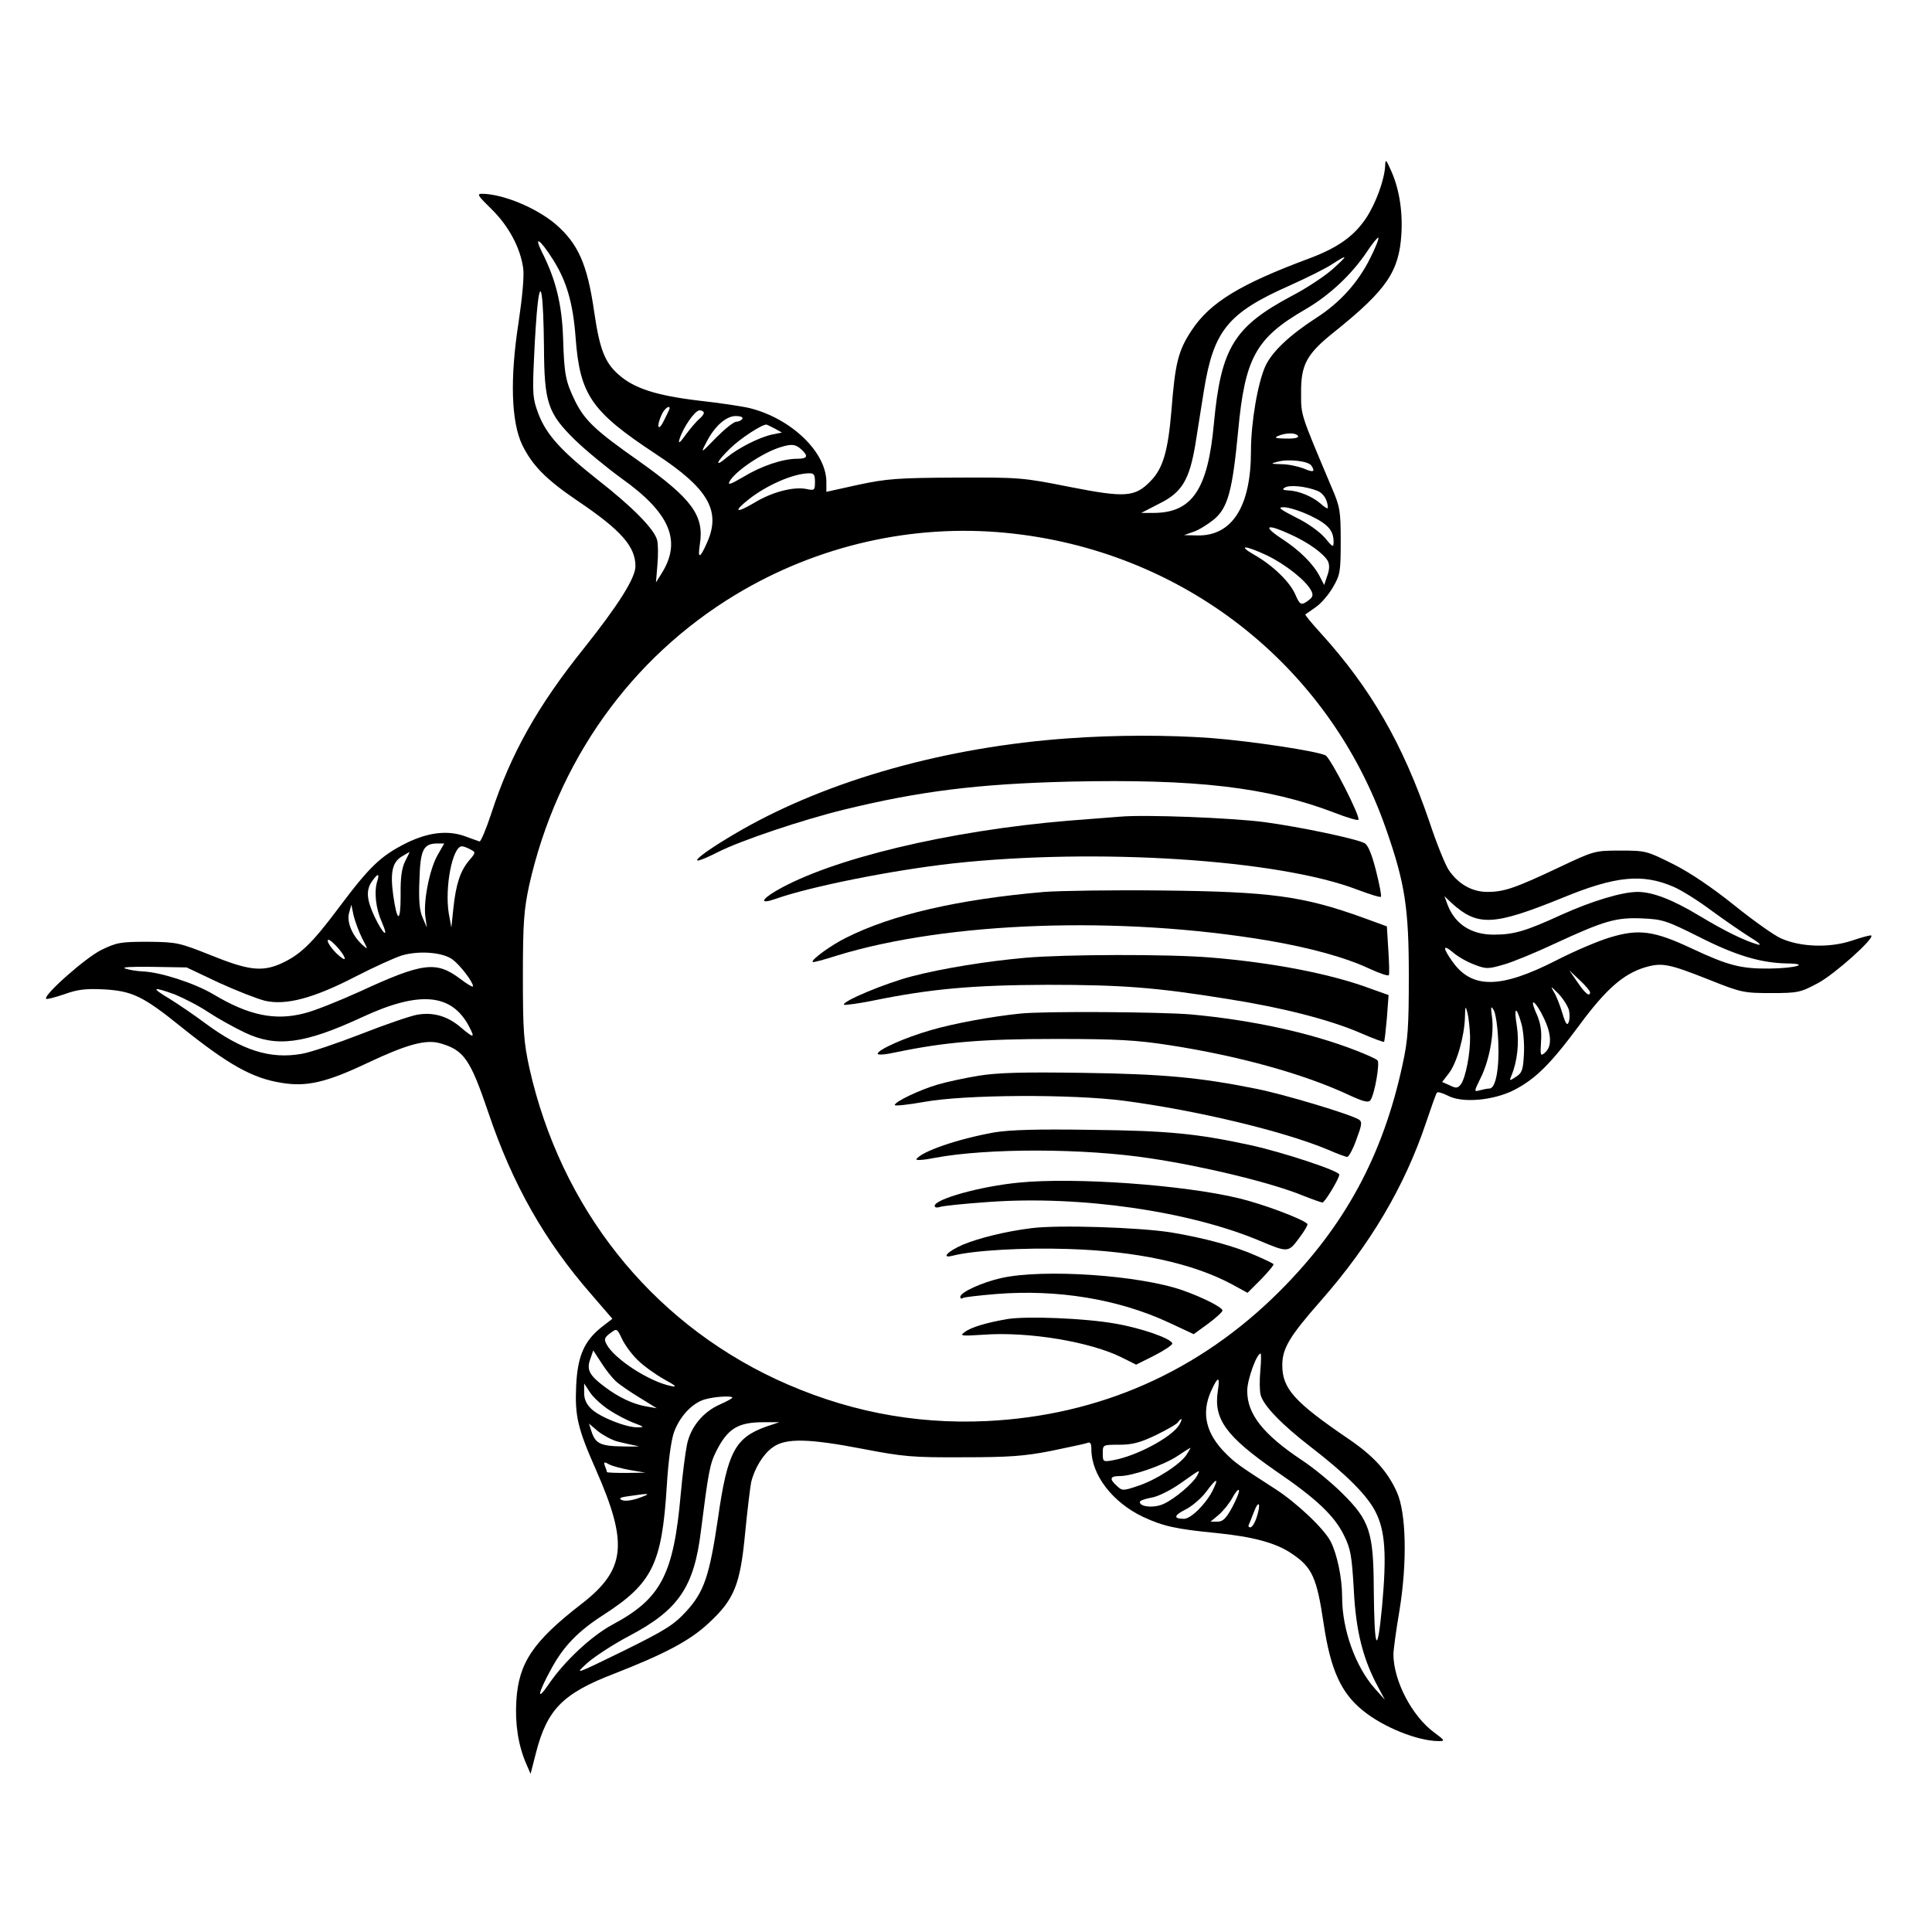 <?xml version="1.0" standalone="no"?>
<!DOCTYPE svg PUBLIC "-//W3C//DTD SVG 20010904//EN"
 "http://www.w3.org/TR/2001/REC-SVG-20010904/DTD/svg10.dtd">
<svg version="1.0" xmlns="http://www.w3.org/2000/svg"
 width="678pt" height="678pt" viewBox="0 0 678 678"
 preserveAspectRatio="xMidYMid meet">
<g transform="translate(0,678) scale(0.1,-0.1)"
fill="#000000" stroke="none">
<path d="M4861 6199 c-2 -49 -33 -134 -68 -186 -42 -62 -98 -102 -196 -139
-245 -91 -350 -155 -415 -253 -47 -71 -58 -114 -71 -281 -12 -144 -30 -204
-73 -248 -55 -57 -89 -59 -283 -21 -165 33 -177 34 -400 33 -204 -1 -243 -4
-342 -25 l-113 -25 0 36 c-1 104 -124 222 -270 258 -25 6 -104 18 -177 26
-150 18 -229 43 -284 93 -47 42 -65 89 -84 220 -24 166 -56 238 -136 307 -68
57 -183 105 -257 106 -20 0 -15 -7 33 -54 60 -59 101 -135 111 -207 4 -27 -3
-102 -16 -189 -31 -199 -26 -351 13 -432 36 -73 85 -122 196 -197 151 -102
201 -159 201 -228 0 -41 -59 -135 -180 -287 -163 -203 -258 -372 -326 -581
-18 -55 -37 -99 -41 -98 -4 1 -28 10 -53 19 -60 21 -128 13 -205 -25 -89 -45
-127 -81 -235 -225 -97 -130 -139 -170 -212 -201 -62 -25 -110 -19 -236 32
-113 45 -121 47 -222 48 -96 0 -110 -2 -165 -29 -55 -27 -205 -160 -193 -171
2 -3 31 5 64 16 47 17 75 20 139 17 99 -6 136 -23 270 -131 167 -134 251 -181
353 -197 88 -15 159 2 302 70 138 65 204 83 254 69 84 -24 106 -55 170 -244
85 -252 197 -449 360 -636 l75 -87 -40 -31 c-59 -48 -82 -100 -87 -203 -5
-107 5 -150 69 -295 115 -261 105 -352 -52 -473 -169 -131 -219 -206 -227
-339 -5 -81 7 -156 34 -219 l16 -37 19 74 c39 152 94 208 273 277 177 69 267
116 333 178 90 83 111 135 128 317 8 82 18 162 21 177 12 50 43 100 76 123 45
33 126 31 318 -6 140 -27 174 -30 350 -29 161 0 215 4 307 22 62 13 120 25
128 28 11 5 15 -1 15 -22 0 -90 74 -186 181 -237 71 -33 115 -43 259 -57 129
-13 209 -35 263 -72 72 -48 88 -84 112 -245 24 -162 61 -244 138 -306 71 -58
192 -107 266 -107 23 0 22 2 -17 31 -77 57 -142 181 -142 274 0 14 9 82 21
152 28 171 24 344 -9 417 -33 73 -81 126 -169 186 -191 130 -233 177 -233 259
0 59 25 101 135 226 174 198 294 401 369 624 19 56 36 105 39 107 3 3 20 -2
38 -11 50 -27 159 -17 231 19 76 39 129 91 231 229 93 126 154 179 229 202 61
18 84 13 228 -44 110 -44 120 -46 215 -46 95 0 103 2 165 35 58 31 198 156
187 167 -3 2 -33 -6 -68 -18 -78 -26 -180 -23 -249 8 -25 11 -99 64 -165 117
-76 61 -154 114 -214 144 -92 46 -96 47 -185 47 -90 0 -92 -1 -213 -58 -156
-74 -195 -87 -253 -87 -54 0 -102 27 -136 77 -12 18 -43 94 -68 170 -93 272
-205 467 -381 661 -32 35 -56 64 -54 66 2 1 19 13 36 25 18 12 45 43 60 69 26
44 28 54 28 162 0 106 -2 121 -32 190 -110 261 -107 251 -107 330 -1 101 19
138 120 218 180 145 224 209 232 341 5 84 -9 164 -38 226 -16 36 -18 37 -19
14z m-52 -324 c-42 -85 -106 -157 -189 -210 -94 -61 -155 -118 -179 -169 -27
-59 -51 -198 -51 -300 0 -193 -66 -297 -187 -295 l-48 1 34 12 c18 6 50 26 71
43 49 41 65 100 85 310 24 258 62 327 237 428 84 49 162 122 216 203 19 29 37
50 39 48 3 -3 -10 -35 -28 -71z m-2869 -5 c48 -75 71 -153 80 -275 15 -201 55
-259 281 -408 186 -122 231 -201 179 -314 -24 -54 -32 -55 -24 -3 16 101 -28
160 -214 292 -151 106 -188 141 -222 207 -35 72 -40 93 -44 226 -4 117 -26
206 -74 300 -30 61 -7 46 38 -25z m2736 -35 c-27 -24 -90 -66 -140 -92 -205
-109 -251 -182 -276 -449 -21 -231 -76 -313 -210 -314 l-45 0 64 33 c79 39
105 83 126 208 7 46 21 131 30 189 34 210 84 272 301 368 60 27 127 60 149 75
57 37 57 32 1 -18z m-2767 -272 c1 -196 13 -233 109 -327 37 -36 110 -96 162
-134 172 -122 213 -221 142 -334 l-20 -32 5 61 c3 34 3 73 -1 88 -10 38 -85
115 -208 211 -130 103 -181 159 -209 233 -19 51 -21 68 -15 191 3 74 9 162 13
195 11 94 20 28 22 -152z m441 -216 c0 -2 -9 -21 -20 -43 -20 -41 -28 -23 -8
21 9 20 28 35 28 22z m120 -16 c0 -5 -8 -15 -17 -22 -9 -8 -30 -32 -46 -54
-22 -31 -28 -34 -22 -15 13 41 54 100 70 100 8 0 15 -4 15 -9z m135 -21 c-3
-5 -13 -10 -21 -10 -9 0 -40 -25 -71 -56 -54 -56 -55 -56 -35 -18 29 58 70 94
104 94 17 0 27 -4 23 -10z m114 -34 l25 -14 -35 -7 c-45 -10 -118 -47 -158
-80 -46 -39 -38 -16 12 32 36 35 111 84 127 83 3 -1 16 -7 29 -14z m1836 -26
c4 -6 -12 -10 -42 -9 -36 0 -43 3 -28 9 28 12 63 12 70 0z m-1743 -47 c26 -24
22 -33 -15 -33 -50 0 -125 -25 -189 -64 -43 -25 -55 -30 -48 -16 19 36 117
102 180 121 39 12 52 10 72 -8z m1790 -57 c15 -22 7 -25 -27 -10 -19 7 -54 15
-77 15 -40 1 -41 2 -13 9 37 10 107 2 117 -14z m-1742 -57 c0 -30 -2 -31 -30
-25 -46 9 -122 -11 -184 -49 -64 -38 -74 -31 -18 13 62 49 155 90 210 91 18 1
22 -4 22 -30z m1762 -31 c22 -8 37 -32 38 -60 0 -5 -12 2 -26 15 -29 25 -77
45 -114 46 -19 1 -21 4 -11 10 16 10 72 5 113 -11z m-25 -87 c63 -30 83 -52
83 -93 0 -20 -3 -19 -30 14 -18 21 -60 52 -102 72 -58 30 -66 36 -42 36 16 0
57 -13 91 -29z m-67 -67 c64 -29 115 -67 130 -93 6 -13 6 -29 -2 -51 l-11 -33
-15 29 c-22 44 -71 93 -136 135 -68 45 -50 52 34 13z m-999 6 c617 -60 1132
-462 1333 -1039 67 -191 80 -279 80 -516 0 -179 -3 -225 -22 -311 -69 -320
-203 -567 -431 -795 -282 -282 -632 -437 -1029 -456 -258 -12 -503 37 -741
148 -441 207 -753 602 -863 1090 -20 92 -23 130 -23 324 0 190 4 233 22 318
98 435 356 798 726 1021 286 172 619 248 948 216z m915 -79 c63 -30 137 -88
155 -123 8 -15 7 -23 -8 -34 -26 -20 -31 -18 -47 19 -18 43 -77 101 -141 138
-65 37 -38 37 41 0z m-2911 -1053 c-28 -50 -50 -163 -42 -216 l5 -37 -15 35
c-11 25 -14 61 -11 133 3 106 14 127 64 127 l23 0 -24 -42z m116 21 c19 -10
19 -11 -5 -39 -31 -37 -46 -83 -55 -168 l-7 -67 -9 49 c-15 92 13 236 46 236
6 0 19 -5 30 -11z m-229 -41 c-12 -24 -17 -57 -16 -121 0 -96 -12 -96 -26 1
-11 80 -3 115 28 135 15 9 28 17 29 17 1 0 -6 -15 -15 -32z m-98 -70 c-12 -38
-5 -97 16 -144 27 -62 4 -43 -26 20 -28 60 -30 93 -8 124 20 28 27 28 18 0z
m4549 -20 c28 -12 87 -49 131 -82 45 -33 106 -75 136 -94 30 -18 44 -30 30
-27 -49 14 -116 47 -206 101 -94 57 -165 84 -217 84 -55 0 -160 -32 -267 -80
-126 -58 -168 -70 -238 -70 -79 0 -136 37 -162 105 l-11 30 23 -22 c93 -85
147 -83 393 17 185 76 279 85 388 38z m-4602 -181 c21 -40 21 -41 2 -24 -36
32 -57 81 -48 113 l8 29 8 -38 c5 -20 18 -56 30 -80z m4692 5 c128 -65 215
-91 307 -93 85 -1 31 -17 -60 -18 -101 -1 -146 11 -272 70 -134 63 -187 70
-289 39 -40 -12 -125 -48 -189 -81 -192 -98 -293 -100 -361 -6 -37 51 -37 66
1 34 16 -14 49 -33 74 -42 41 -16 48 -16 103 0 32 9 112 42 178 73 175 81 216
93 308 89 72 -3 86 -8 200 -65z m-4753 -76 c0 -6 -13 3 -30 19 -16 16 -30 36
-30 44 1 17 59 -46 60 -63z m378 -3 c27 -20 72 -79 72 -94 0 -5 -20 7 -45 26
-84 63 -130 58 -353 -45 -73 -33 -160 -68 -194 -76 -103 -27 -196 -7 -318 66
-67 40 -188 79 -250 81 -19 1 -46 5 -60 10 -16 5 18 7 95 6 l120 -2 112 -53
c61 -28 135 -57 163 -64 74 -17 171 9 318 85 64 33 137 66 162 74 62 18 144
11 178 -14z m3992 -115 c0 -18 -17 -5 -44 35 l-29 42 36 -34 c21 -19 37 -39
37 -43z m-74 -63 c3 -14 3 -33 -1 -42 -5 -14 -11 -6 -22 31 -8 27 -21 61 -30
75 -13 22 -11 21 16 -6 17 -18 33 -44 37 -58z m-4892 55 c29 -12 83 -39 117
-62 35 -23 93 -55 129 -72 110 -52 207 -40 410 54 202 94 315 84 376 -32 22
-42 17 -42 -27 -5 -47 41 -98 56 -155 46 -23 -4 -111 -34 -195 -67 -85 -33
-179 -65 -209 -70 -111 -20 -210 11 -341 108 -36 27 -92 65 -124 85 -67 40
-61 44 19 15z m4805 -85 c26 -55 27 -97 4 -118 -17 -15 -18 -13 -15 38 3 38
-2 67 -17 100 -27 61 -1 42 28 -20z m-260 -62 c1 -60 -15 -143 -32 -168 -11
-14 -17 -15 -39 -4 l-27 12 24 31 c28 37 54 129 56 196 1 41 2 42 9 15 4 -16
8 -53 9 -82z m99 -19 c4 -94 -9 -164 -31 -164 -7 0 -22 -3 -33 -6 -22 -6 -22
-6 2 43 30 60 48 154 40 213 -5 38 -4 42 6 25 7 -11 14 -61 16 -111z m81 64
c7 -24 11 -72 9 -107 -3 -55 -6 -66 -28 -80 -23 -15 -24 -15 -16 4 21 50 28
117 19 175 -11 67 -2 72 16 8z m-3101 -1181 c20 -20 62 -50 92 -67 42 -23 48
-29 25 -24 -76 15 -199 95 -226 146 -10 18 -8 24 12 39 24 18 24 18 42 -20 10
-21 34 -54 55 -74z m-77 -74 c13 -12 51 -38 84 -58 l60 -37 -40 7 c-44 8 -94
31 -144 69 -52 39 -63 59 -50 95 l11 32 28 -43 c15 -24 38 -53 51 -65z m2262
38 c-3 -33 -3 -71 1 -86 9 -37 75 -105 175 -182 122 -94 199 -170 228 -228 34
-66 40 -149 23 -334 -17 -177 -27 -153 -29 66 -1 197 -15 238 -110 332 -36 36
-100 89 -141 116 -137 91 -194 163 -193 245 0 38 33 130 47 130 2 0 2 -27 -1
-59z m-149 -71 c-16 -100 28 -160 203 -282 144 -98 206 -158 239 -225 24 -48
28 -72 35 -192 7 -144 32 -243 85 -341 l24 -45 -34 38 c-69 77 -116 208 -116
322 0 67 -17 149 -40 195 -23 45 -119 136 -195 185 -123 79 -140 91 -172 123
-71 70 -88 142 -53 220 24 53 32 54 24 2z m-2135 -69 c26 -17 65 -37 87 -45
35 -13 36 -15 12 -15 -39 -1 -131 35 -162 64 -18 17 -26 34 -26 57 l0 33 21
-32 c11 -17 42 -45 68 -62z m431 44 c0 -2 -19 -13 -42 -23 -60 -26 -104 -79
-117 -141 -6 -29 -16 -107 -22 -174 -25 -283 -69 -367 -239 -458 -73 -39 -169
-128 -224 -209 -45 -66 -39 -33 10 56 42 77 93 130 182 187 172 111 205 179
222 452 5 84 15 159 25 188 20 56 64 103 108 116 34 10 97 14 97 6z m1568 -96
c-27 -43 -148 -108 -230 -123 -37 -7 -38 -6 -38 24 0 30 0 30 58 30 45 0 73 7
129 34 39 19 74 39 77 45 4 6 9 11 12 11 2 0 -1 -9 -8 -21z m-1448 -5 c-110
-39 -137 -89 -170 -320 -30 -204 -49 -260 -111 -328 -44 -48 -72 -66 -222
-140 -172 -84 -172 -84 -126 -42 26 23 92 66 147 95 173 91 228 171 252 370
26 205 31 234 54 279 40 79 76 101 166 101 l55 0 -45 -15z m-522 -53 c20 -5
51 -12 67 -15 17 -2 -5 -3 -47 -2 -82 1 -99 10 -113 55 l-8 25 32 -27 c18 -14
49 -31 69 -36z m1996 -46 c-22 -34 -109 -90 -172 -110 -50 -17 -54 -17 -72 0
-28 25 -25 35 9 35 45 0 151 37 201 69 25 17 46 30 48 30 1 1 -5 -10 -14 -24z
m-1952 -54 l53 -9 -67 -1 c-38 0 -68 1 -68 3 0 2 -3 12 -7 21 -5 15 -3 16 15
6 11 -6 45 -15 74 -20z m1989 -20 c-14 -26 -77 -80 -116 -98 -32 -16 -85 -12
-85 6 0 5 18 11 39 15 23 3 67 25 103 50 74 52 71 51 59 27z m54 -53 c-25 -48
-76 -98 -100 -98 -38 0 -36 12 6 33 22 11 55 39 72 62 37 50 46 51 22 3z m69
-58 c-21 -39 -33 -50 -51 -50 l-25 0 29 24 c16 14 38 41 48 60 11 20 21 32 23
26 2 -5 -9 -32 -24 -60z m-2082 33 c-25 -9 -50 -12 -60 -7 -12 6 -5 10 28 14
72 11 78 9 32 -7z m2168 -68 c-6 -19 -16 -35 -22 -35 -5 0 -8 3 -6 8 2 4 10
24 18 45 18 47 26 31 10 -18z"/>
<path d="M3750 4189 c-428 -30 -840 -146 -1147 -321 -157 -90 -216 -145 -83
-78 81 41 296 113 443 149 266 65 470 90 788 98 447 10 696 -19 932 -109 43
-17 81 -28 84 -25 9 9 -97 216 -115 226 -29 15 -260 50 -402 61 -153 11 -331
11 -500 -1z"/>
<path d="M3930 3914 c-25 -2 -106 -8 -180 -14 -421 -35 -834 -134 -1026 -246
-56 -33 -57 -48 -1 -28 122 43 407 100 621 124 505 55 1143 14 1419 -92 43
-16 80 -28 83 -25 3 2 -5 43 -17 91 -15 59 -28 90 -40 97 -31 16 -226 57 -352
74 -116 15 -419 27 -507 19z"/>
<path d="M3665 3650 c-302 -26 -536 -80 -696 -161 -53 -26 -124 -78 -117 -85
2 -2 40 8 83 22 389 120 997 141 1517 53 146 -25 270 -59 355 -99 35 -16 64
-26 67 -22 2 4 1 44 -2 89 l-5 82 -82 30 c-213 77 -327 92 -710 96 -170 2
-355 -1 -410 -5z"/>
<path d="M3600 3419 c-136 -12 -291 -37 -399 -65 -93 -24 -249 -89 -239 -100
3 -2 50 4 104 15 201 41 348 54 609 55 263 0 381 -9 635 -50 191 -30 358 -73
464 -119 44 -19 81 -33 83 -31 2 2 6 39 10 83 l6 81 -59 21 c-140 53 -347 93
-568 111 -148 12 -507 11 -646 -1z"/>
<path d="M3580 3223 c-99 -10 -235 -35 -313 -58 -91 -26 -187 -69 -187 -83 0
-5 28 -3 63 5 173 36 303 47 562 47 216 0 284 -4 400 -22 240 -37 468 -100
625 -173 56 -26 73 -30 80 -19 15 24 33 131 24 139 -5 5 -38 20 -74 34 -159
62 -363 107 -580 127 -106 9 -518 12 -600 3z"/>
<path d="M3435 3005 c-49 -8 -114 -22 -144 -31 -62 -18 -151 -60 -151 -72 0
-4 46 1 103 11 141 26 517 28 702 4 257 -34 561 -107 716 -172 32 -14 62 -25
67 -25 5 0 20 27 32 61 19 51 21 62 9 70 -31 19 -260 88 -360 108 -199 40
-327 52 -609 56 -209 3 -296 1 -365 -10z"/>
<path d="M3489 2806 c-128 -23 -256 -67 -273 -94 -3 -5 27 -3 66 5 182 34 521
34 755 -2 188 -28 427 -86 536 -131 33 -13 64 -24 68 -24 8 0 59 84 59 98 0
13 -197 78 -310 103 -190 41 -290 51 -560 54 -192 3 -286 0 -341 -9z"/>
<path d="M3577 2630 c-136 -13 -297 -58 -297 -82 0 -5 7 -7 17 -4 9 4 87 12
174 18 320 23 701 -32 949 -136 100 -42 101 -42 139 9 19 25 32 48 29 50 -18
18 -157 70 -241 90 -195 47 -574 74 -770 55z"/>
<path d="M3620 2470 c-90 -11 -186 -35 -241 -58 -53 -23 -78 -49 -37 -39 72
19 249 29 403 24 243 -7 441 -50 580 -125 l53 -29 48 48 c26 27 46 51 43 53
-3 3 -30 16 -60 29 -73 33 -184 63 -299 82 -113 18 -398 27 -490 15z"/>
<path d="M3514 2295 c-67 -15 -144 -50 -144 -66 0 -6 4 -8 9 -4 5 3 58 9 118
14 214 17 427 -18 602 -99 l90 -42 51 37 c27 20 50 41 50 46 0 11 -69 46 -140
71 -152 53 -487 76 -636 43z"/>
<path d="M3535 2151 c-75 -13 -128 -29 -150 -46 -18 -13 -12 -14 65 -9 159 12
379 -25 489 -81 l48 -24 64 32 c35 18 63 37 63 42 -2 17 -107 54 -200 70 -107
19 -310 27 -379 16z"/>
</g>
</svg>
